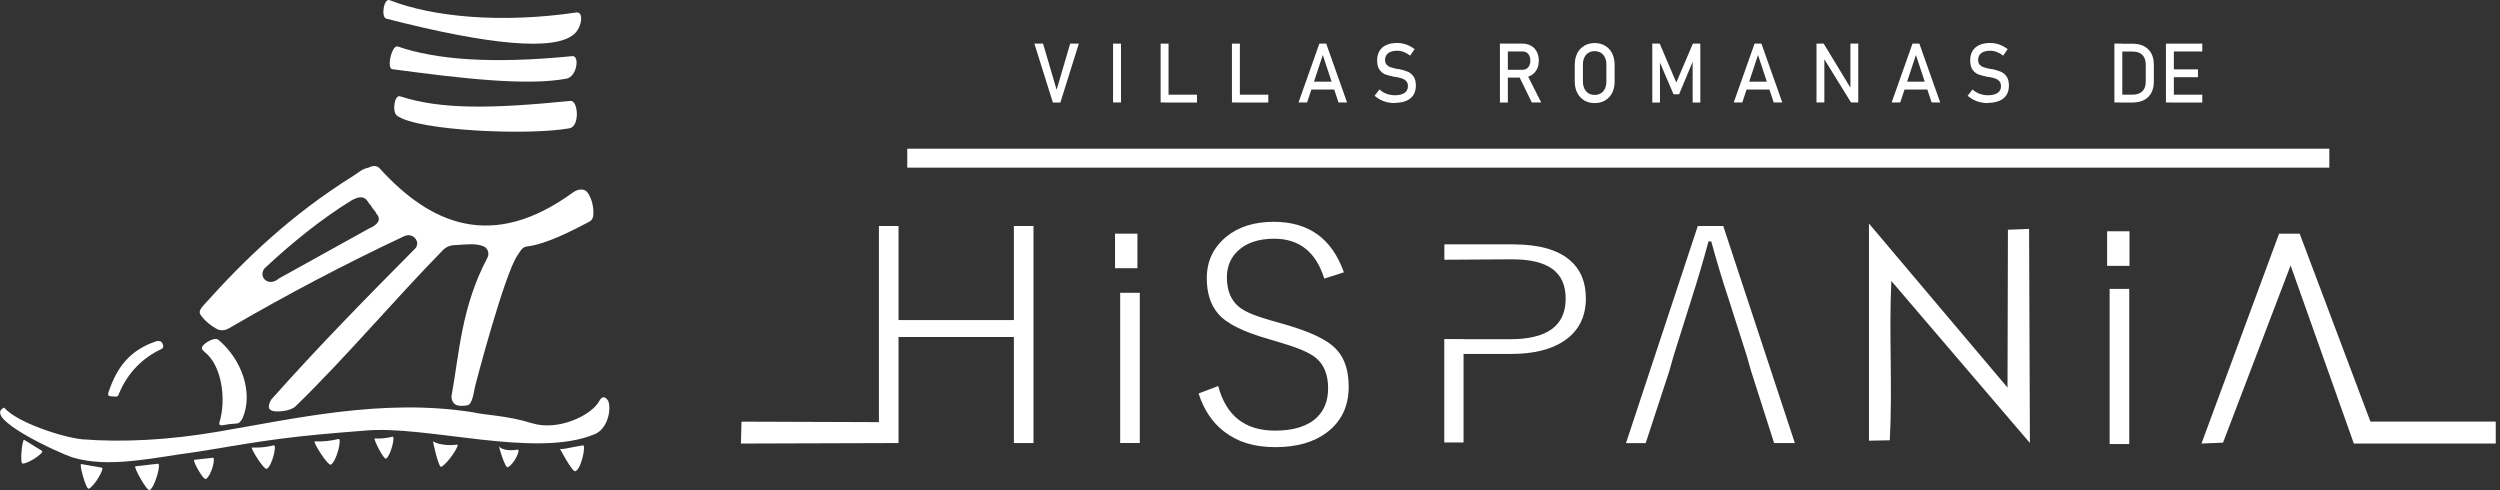 <?xml version="1.0" encoding="UTF-8"?>
<svg id="Capa_1" data-name="Capa 1" xmlns="http://www.w3.org/2000/svg" viewBox="0 0 306 60">
  <rect x="0" y="0" width="306" height="60" fill="#333333" stroke="none"/>
  <defs>
    <style>
      .cls-1 {
        fill-rule: evenodd;
      }

      .cls-1, .cls-2 {
        fill: #fff;
      }
    </style>
  </defs>
  <g>
    <path class="cls-1" d="M47.31,2.3c-.73-.19-.32-2.56.38-2.28,5.31,2.08,13.72,2.85,22.85,1.51.93-.14.72,1.8-.28,2.66-2.37,2.05-10.24,1.37-22.95-1.9"/>
    <path class="cls-1" d="M48.03,8.48c-.75-.1-.06-3.03.65-2.79,4.72,1.63,11.61,2.15,21.37,1.18.93-.09.58,2.52-.72,2.76-4.93.91-12.9-.04-21.3-1.16"/>
    <path class="cls-1" d="M48.58,14.15c-.6-.46-.32-2.59.4-2.36,4.98,1.62,11.09,1.53,20.85.56.93-.09,1.18,3.11-.12,3.35-4.93.91-18.67.32-21.12-1.55"/>
    <path class="cls-1" d="M32.39,32.84c3.5-3.28,7.07-6.1,10.55-8.26,1.9-1.11,1.99.24,2.46.56.19.45.49.58.68,1.03.36.35.67,1.12-.91,1.8-3.67,2.04-7.37,4.08-11.04,6.12-1.24,1.1-2.6-.19-1.74-1.25M70.16,23.54c.5-.37,1.27-.52,1.68-.06.46.52.76,1.51.79,2.34.02.52-.01,1.06-.47,1.3-2.06,1.09-5.31,2.78-7.68,3.05-.61.07-.82.64-1.14,1.09-1.57,2.21-5.14,15.74-5.2,16.1-.28,1.56-.53,2.19-.93,2.25-.39.06-1.12.16-1.51-.13-.35-.26-.49-.73-.42-1.1.92-4.99,1.18-10.82,4.37-16.81.28-.52.08-1.19-.46-1.42-.98-.42-2.32-.2-3.38-.16-.77.02-1.24.26-1.62.65-6.03,6.17-11.74,12.97-17.91,18.99-.46.55-1.6.73-2.34.73-.92,0-1.37-.35-.75-1.44,5.69-6.42,11.95-12.78,17.59-18.46.79-.79-.2-2.07-1.31-1.55-7.31,3.44-14.46,7.2-21.51,11.31-.36.21-.9.28-1.28.11-.73-.32-1.74-1.16-2.16-1.84-.24-.39.12-.81.42-1.15,5.12-5.72,10.73-11.07,18.28-15.8.75-.47,1.06-.86,1.92-1.03,0,0,.8-.48,1.33.1,6.19,6.8,13.72,10.19,23.67,2.94Z"/>
    <path class="cls-1" d="M13.27,48.05c1.11-3.38,2.85-5.24,5.79-6.26.15-.05.47-.1.67.03.39.49.26.77.05.89-2.27,1.06-4.1,2.83-5.19,5.41-.12.28-.1.45-.54.42-.46-.06-.96.07-.78-.49"/>
    <path class="cls-1" d="M26.73,41.59c2.83,2.37,4.32,6.46,2.96,9.6-.06.15-.3.48-.5.61-.34.09-.93.04-1.7.21-.83.18-.62-.21-.63-.32.89-2.86.24-6.99-1.77-8.57-.21-.23-.52-.34-.31-.73.23-.4,1.49-1.19,1.95-.8"/>
    <path class="cls-1" d="M.52,49.9c1.48,1.76,6.98,3.6,9.52,3.87,5.07.4,10.73.07,16.45-.9,9.51-1.6,20.25-4.15,31.32-2.42,1.61.38,4.23.39,7.3,1.35,3.21,1,7.31-.96,8.25-2.73.49-.91,1.04-.18,1.13.13.31,1-.11,3.28-1.69,3.94-7.27,3.05-20.61-1.15-28.17-.43-9.1.7-11.41,1.07-20.31,2.56-5.6.74-11,2.09-15.5.7-1.33-.41-11.15-4.84-8.29-6.09"/>
    <path class="cls-1" d="M2.76,56.74c.71.03,2.72-1.34,2.37-1.56l-2.17-1.34c-.24-.15-.55,2.88-.2,2.9"/>
    <path class="cls-1" d="M10.87,59.82c.66-.27,1.99-2.51,1.58-2.58l-2.52-.44c-.27-.05.6,3.15.93,3.02"/>
    <path class="cls-1" d="M18.33,59.99c.66-.43,1.42-3.28,1.01-3.23l-2.77.32c-.27.03,1.43,3.13,1.76,2.91"/>
    <path class="cls-1" d="M25.22,58.62c.66-.43,1.23-2.64.82-2.59l-2.26.25c-.27.03,1.11,2.56,1.44,2.34"/>
    <path class="cls-1" d="M32.67,57.39c.66-.43,1.24-2.97.85-2.88-.84.2-1.72.31-2.67.27-.27-.01,1.49,2.82,1.82,2.61"/>
    <path class="cls-1" d="M40.51,56.87c.72-.47,1.36-3.24.93-3.14-.91.22-1.87.34-2.91.3-.3-.01,1.63,3.08,1.99,2.84"/>
    <path class="cls-1" d="M47.26,56.13c.58-.36,1.13-2.76.8-2.68-.7.17-1.42.26-2.19.22-.22-.01,1.1,2.64,1.39,2.46"/>
    <path class="cls-1" d="M54,57.14c.8-.36,2.36-2.78,1.96-2.72-1.5.23-2.78-.22-2.93-.41-.13-.18.66,3.27.97,3.13"/>
    <path class="cls-1" d="M62.14,57.2c.8-.36,1.63-2.22,1.22-2.16-1.5.23-2.12-.19-2.26-.38-.13-.18.73,2.67,1.04,2.53"/>
    <path class="cls-1" d="M70.39,57.68c.72-.1,1.38-3.24.97-3.17-1.5.23-2.68.59-2.82.4-.13-.18,1.49,2.83,1.85,2.78"/>
  </g>
  <g>
    <polygon class="cls-2" points="126.61 5.34 127.67 5.34 129.33 10.99 130.99 5.34 132.05 5.34 129.79 12.55 128.87 12.55 126.61 5.34"/>
    <rect class="cls-2" x="136.24" y="5.34" width=".97" height="7.2"/>
    <path class="cls-2" d="M142.55,11.59h3.96v.96h-3.96v-.96ZM142.06,5.34h.97v7.2h-.97v-7.2Z"/>
    <path class="cls-2" d="M151.28,11.59h3.96v.96h-3.96v-.96ZM150.79,5.34h.97v7.2h-.97v-7.2Z"/>
    <path class="cls-2" d="M160.13,10h3.64v.96h-3.64v-.96ZM161.5,5.34h.83l2.55,7.2h-1.05l-1.92-5.81-1.92,5.81h-1.05l2.55-7.2Z"/>
    <path class="cls-2" d="M170.77,12.62c-.33,0-.65-.03-.95-.1-.3-.07-.58-.16-.84-.3-.26-.13-.5-.3-.73-.5l.6-.77c.26.24.55.42.87.53.32.12.66.18,1.03.18.5,0,.89-.1,1.17-.29.28-.19.41-.47.41-.82h0c0-.26-.06-.45-.19-.6-.13-.15-.29-.26-.49-.33-.2-.07-.46-.14-.77-.2,0,0-.02,0-.03,0-.01,0-.02,0-.03,0h-.07c-.46-.1-.84-.19-1.13-.29-.29-.1-.54-.29-.75-.57-.21-.28-.31-.67-.31-1.18h0c0-.45.1-.83.29-1.15.19-.31.47-.56.84-.72.37-.17.81-.25,1.33-.25.25,0,.49.03.73.08.24.06.48.14.71.25.23.11.46.25.69.42l-.55.8c-.26-.2-.52-.35-.79-.45-.26-.1-.52-.15-.79-.15-.47,0-.84.1-1.1.29-.26.2-.39.48-.39.84h0c0,.25.07.45.2.59.14.14.3.25.51.31.2.07.48.14.84.21.01,0,.02,0,.04,0,.01,0,.02,0,.04,0,.01,0,.03,0,.05.01.02,0,.04,0,.05,0,.42.09.77.2,1.05.32.28.12.52.32.71.59.19.27.28.64.28,1.12h0c0,.45-.1.82-.3,1.14-.2.31-.49.55-.87.71-.38.16-.84.25-1.37.25"/>
    <path class="cls-2" d="M185.9,9.27l.97-.23,1.77,3.5h-1.15l-1.59-3.27ZM183.59,5.34h.97v7.21h-.97v-7.21ZM184.02,8.54h2.36c.18,0,.35-.05.49-.14.14-.09.25-.22.33-.39.08-.17.12-.37.12-.59s-.04-.42-.12-.59c-.08-.17-.19-.3-.33-.39-.14-.09-.31-.14-.49-.14h-2.36v-.96h2.32c.4,0,.75.09,1.06.26.3.17.54.41.7.73.17.31.25.68.25,1.09s-.08.78-.25,1.09c-.17.31-.4.56-.71.73-.3.17-.65.26-1.05.26h-2.32v-.96Z"/>
    <path class="cls-2" d="M195.19,11.62c.28,0,.54-.07.75-.2.22-.13.39-.32.5-.57.12-.25.18-.53.18-.86v-2.11c0-.32-.06-.61-.18-.85-.12-.25-.29-.44-.5-.57-.22-.13-.47-.2-.75-.2s-.54.07-.76.2c-.22.13-.39.32-.5.57-.12.25-.18.53-.18.85v2.11c0,.32.06.61.18.86.12.25.29.43.5.57.22.14.47.2.76.2M195.19,12.62c-.48,0-.91-.11-1.28-.33-.37-.22-.65-.53-.86-.93-.2-.4-.3-.87-.3-1.39v-2.04c0-.53.1-.99.3-1.4.2-.4.49-.71.86-.93.37-.22.79-.33,1.28-.33s.91.11,1.28.33c.37.22.65.53.86.93.2.4.3.87.3,1.4v2.04c0,.53-.1.99-.3,1.39-.2.4-.49.71-.86.93-.37.22-.79.33-1.28.33Z"/>
    <polygon class="cls-2" points="207.21 5.34 208.12 5.34 208.12 12.55 207.18 12.55 207.18 7.15 207.22 7.47 205.52 11.54 204.84 11.54 203.14 7.57 203.18 7.15 203.18 12.55 202.24 12.55 202.24 5.34 203.15 5.34 205.18 10.1 207.21 5.34"/>
    <path class="cls-2" d="M213.39,10h3.64v.96h-3.64v-.96ZM214.77,5.34h.83l2.55,7.2h-1.05l-1.92-5.81-1.92,5.81h-1.05l2.55-7.2Z"/>
    <polygon class="cls-2" points="222.34 5.34 223.22 5.34 226.6 10.91 226.49 11.04 226.49 5.34 227.45 5.34 227.45 12.54 226.56 12.54 223.18 7.06 223.3 6.93 223.3 12.54 222.34 12.54 222.34 5.34"/>
    <path class="cls-2" d="M232.72,10h3.64v.96h-3.64v-.96ZM234.1,5.34h.83l2.55,7.2h-1.05l-1.92-5.81-1.92,5.81h-1.05l2.55-7.2Z"/>
    <path class="cls-2" d="M243.36,12.62c-.33,0-.65-.03-.95-.1-.3-.07-.58-.16-.84-.3-.26-.13-.5-.3-.73-.5l.6-.77c.26.24.55.42.87.53.32.12.66.18,1.03.18.5,0,.89-.1,1.17-.29.28-.19.41-.47.41-.82h0c0-.26-.06-.45-.19-.6-.13-.15-.29-.26-.49-.33-.2-.07-.46-.14-.77-.2,0,0-.02,0-.03,0-.01,0-.02,0-.03,0h-.07c-.46-.1-.84-.19-1.13-.29-.29-.1-.54-.29-.75-.57-.21-.28-.31-.67-.31-1.18h0c0-.45.1-.83.29-1.15.19-.31.47-.56.84-.72.37-.17.81-.25,1.33-.25.25,0,.49.03.73.08.24.06.48.14.71.25.23.11.46.25.69.42l-.55.8c-.26-.2-.53-.35-.79-.45-.26-.1-.52-.15-.79-.15-.47,0-.84.1-1.1.29-.26.2-.39.48-.39.84h0c0,.25.07.45.2.59.14.14.3.25.51.31.2.07.48.14.84.21.01,0,.02,0,.04,0,.01,0,.02,0,.04,0,.01,0,.03,0,.05.01.02,0,.04,0,.05,0,.42.09.77.2,1.05.32.28.12.52.32.71.59.19.27.28.64.28,1.12h0c0,.45-.1.82-.3,1.14-.2.31-.49.55-.87.71-.38.16-.84.25-1.37.25"/>
    <path class="cls-2" d="M258.8,5.34h.97v7.2h-.97v-7.2ZM259.46,11.59h1.57c.51,0,.91-.14,1.19-.41.28-.28.42-.66.42-1.17v-2.12c0-.5-.14-.89-.42-1.17-.28-.28-.68-.41-1.19-.41h-1.57v-.96h1.54c.56,0,1.03.1,1.42.3.39.2.69.5.9.88.21.39.31.85.31,1.4v2.04c0,.54-.1,1.01-.31,1.4-.21.39-.51.68-.9.88-.39.2-.87.3-1.43.3h-1.53v-.96Z"/>
    <path class="cls-2" d="M265.58,5.34h3.98v.96h-3.98v-.96ZM265.58,8.49h3.45v.96h-3.45v-.96ZM265.58,11.59h3.98v.96h-3.98v-.96ZM265.11,5.34h.97v7.2h-.97v-7.2Z"/>
    <rect class="cls-2" x="136.48" y="28.6" width="2.74" height="4.23"/>
    <rect class="cls-2" x="257.91" y="28.31" width="2.74" height="4.23"/>
    <path class="cls-2" d="M176.77,29.91h8.43c3.14,0,5.47.65,6.98,1.96,1.29,1.11,1.93,2.67,1.93,4.66,0,2.25-.88,3.98-2.64,5.18-1.59,1.07-3.75,1.61-6.47,1.61h-5.86v10.84h-2.36v-12.66h2.36v.02h5.71c4.52,0,6.79-1.65,6.79-4.96s-2.19-4.82-6.57-4.82l-8.28.05v-1.88Z"/>
    <path class="cls-2" d="M248.36,28.03l.1,26.19-16.96-19.83c-.31,6.59.16,12.87-.19,19.5l-2.55.05v-26.58l16.96,20.08.05-19.32,2.59-.1ZM210.92,27.65l8.77,26.58h-2.54l-2.81-8.79-.55-1.93-2.21-6.92c-.8-2.41-1.5-4.75-2.12-7.04h-.34c-.64,2.37-1.33,4.71-2.07,7.01l-2.19,6.96-.55,1.93-2.88,8.79h-2.41l8.79-26.58h3.1ZM164.5,33.33l-2.41.77c-1.01-3.25-3.05-4.88-6.12-4.88-1.91,0-3.38.49-4.43,1.46-.91.85-1.37,1.94-1.37,3.27,0,1.59.49,2.8,1.49,3.62.86.7,2.33,1.21,4.34,1.78l1.07.3c3.26.93,5.5,1.93,6.66,3.29.9,1.05,1.35,2.52,1.35,4.39,0,2.39-.89,4.26-2.67,5.6-1.59,1.2-3.69,1.8-6.3,1.8s-4.61-.62-6.27-1.9c-1.46-1.12-2.5-2.69-3.13-4.67l2.4-.91c.96,3.64,3.28,5.46,6.96,5.46,2.3,0,4.02-.55,5.14-1.64.91-.89,1.35-2.07,1.35-3.54,0-1.63-.48-2.86-1.44-3.68-.93-.79-2.58-1.39-4.9-2.07l-.92-.27c-2.98-.86-5.07-1.81-6.2-3.11-.93-1.08-1.39-2.53-1.39-4.36,0-2.05.79-3.73,2.36-5.04,1.5-1.24,3.44-1.85,5.84-1.85,4.27,0,7.11,2.05,8.57,6.15ZM139.51,35.84v18.38h-2.4v-18.38h2.4ZM126.5,27.65v26.58h-2.4v-12.98h-14.12v12.98l-19.29.06.07-2.68,16.82.06v-24.01h2.4v11.52h14.12v-11.52h2.4Z"/>
    <polygon class="cls-2" points="281.48 28.6 290.14 51.6 305.48 51.6 305.48 54.29 288.11 54.29 280.37 32.49 272.1 54.18 269.46 54.29 278.96 28.6 281.48 28.6"/>
    <rect class="cls-2" x="258.22" y="35.36" width="2.4" height="18.99"/>
    <rect class="cls-2" x="111.05" y="18.2" width="174.06" height="2.32"/>
  </g>
</svg>
